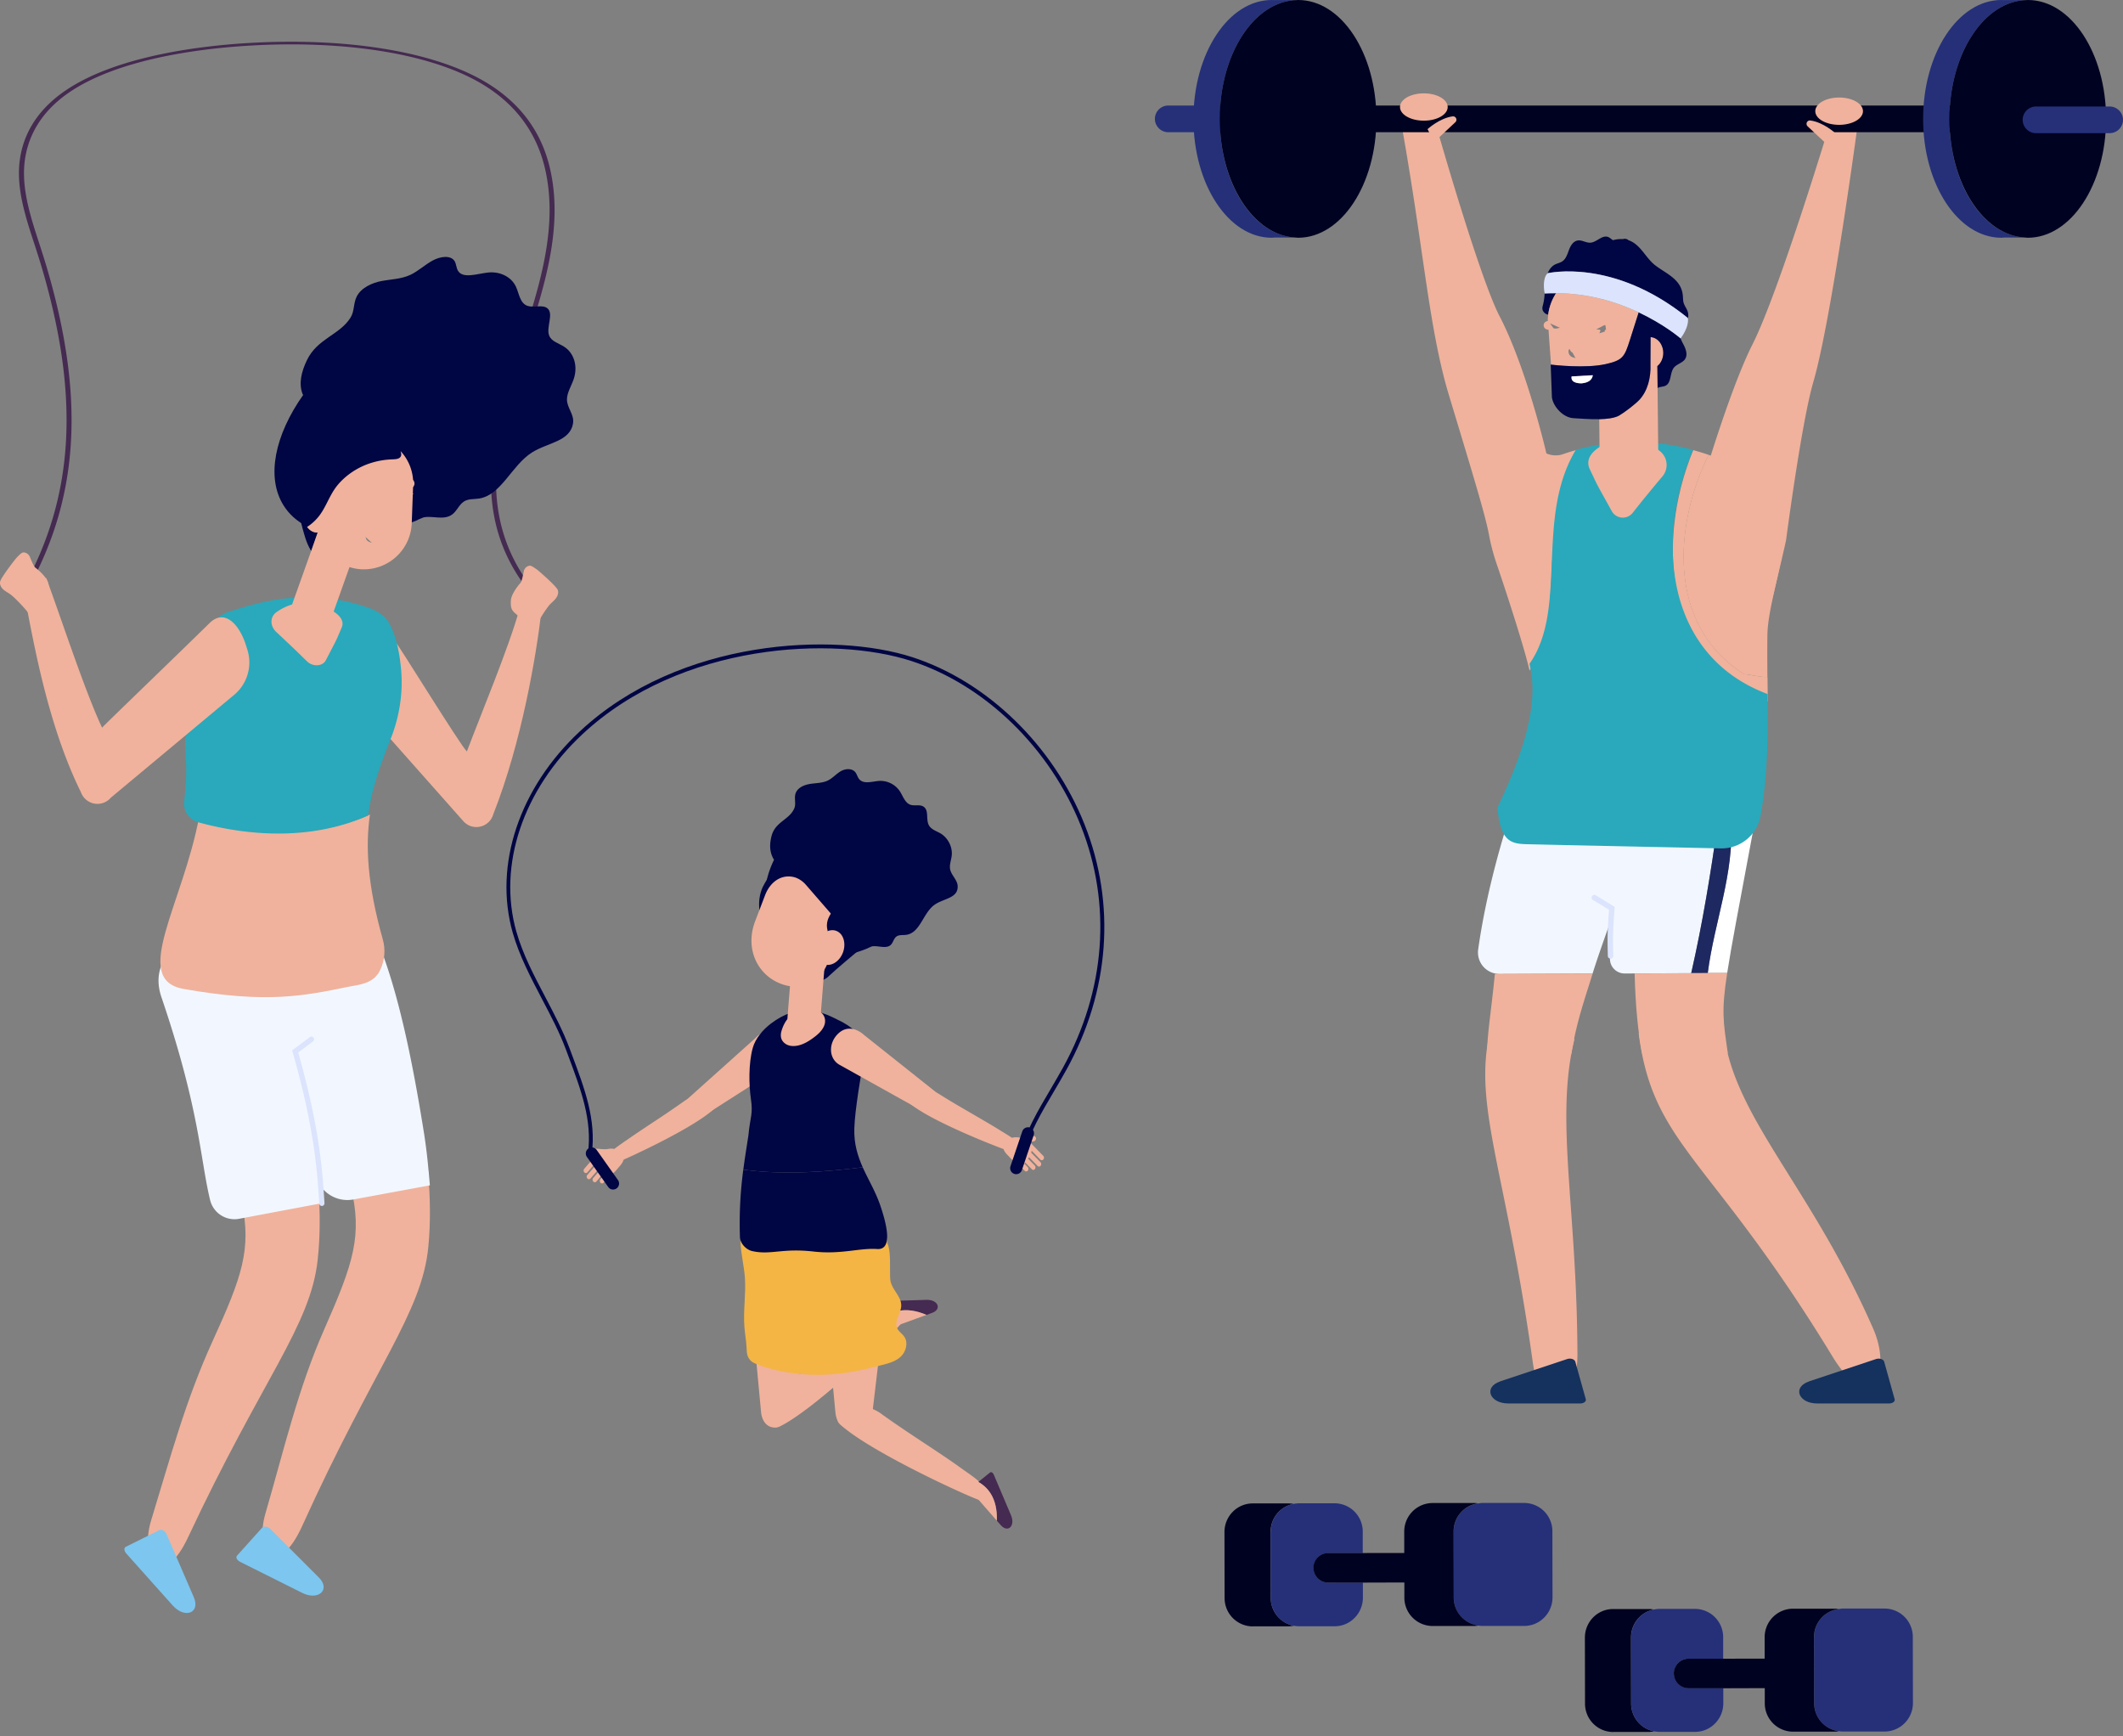 <svg width="170" height="139" fill="none" xmlns="http://www.w3.org/2000/svg"><rect width="100%" height="100%" fill="#808080" stroke="none"/><path d="M116.403 122.624l.01 5.282c0 1.165.867 2.11 1.981 2.249.093.01.18.025.272.025h3.404c1.242-.01 2.248-1.032 2.248-2.289l-.01-5.283a2.264 2.264 0 00-2.253-2.274h-3.404c-.092.005-.185.026-.272.036a2.253 2.253 0 00-1.971 2.254h-.005z" fill="#253079"/><path d="M100.325 130.212h2.869c.139-.006.277-.021.406-.047a2.272 2.272 0 01-1.848-2.233l-.011-5.282c0-1.114.791-2.043 1.838-2.238a2.114 2.114 0 00-.411-.041h-2.869c-1.242.005-2.249 1.032-2.249 2.289l.01 5.283a2.265 2.265 0 002.254 2.274l.011-.005z" fill="#000221"/><path d="M101.747 122.65l.01 5.282a2.272 2.272 0 002.259 2.274h2.869c1.242-.005 2.249-1.032 2.249-2.29v-1.211l-2.783.005c-.641 0-1.17-.529-1.17-1.181s.523-1.18 1.165-1.18h2.777v-1.715a2.264 2.264 0 00-2.253-2.274H104a2.64 2.64 0 00-.405.046 2.263 2.263 0 00-1.838 2.238l-.01.006z" fill="#253079"/><path d="M105.176 125.529c0 .652.529 1.181 1.17 1.181h2.777l3.332-.01v1.211a2.268 2.268 0 002.259 2.274h3.403c.093-.005.185-.025.272-.036a2.264 2.264 0 01-1.981-2.248l-.01-5.282c0-1.166.862-2.115 1.971-2.254-.093-.01-.18-.026-.272-.026h-3.404a2.28 2.28 0 00-2.248 2.29v1.709l-3.332.005h-2.777a1.187 1.187 0 00-1.165 1.191l.005-.005z" fill="#000221"/><path d="M145.263 131.079l.01 5.282a2.26 2.26 0 001.982 2.248c.092.011.18.026.272.026h3.403a2.28 2.28 0 002.249-2.289l-.01-5.283a2.265 2.265 0 00-2.254-2.274h-3.403c-.093.005-.185.026-.273.036a2.253 2.253 0 00-1.971 2.254h-.005z" fill="#253079"/><path d="M129.185 138.666h2.87c.138-.005.277-.02.405-.046a2.273 2.273 0 01-1.848-2.233l-.01-5.282c0-1.114.79-2.043 1.838-2.238a2.122 2.122 0 00-.411-.041h-2.87c-1.242.005-2.248 1.031-2.248 2.289l.01 5.282a2.265 2.265 0 002.254 2.275l.01-.006z" fill="#000221"/><path d="M130.607 131.104l.01 5.283a2.272 2.272 0 002.259 2.274h2.87c1.242-.005 2.248-1.032 2.248-2.29v-1.211l-2.782.005a1.182 1.182 0 01-1.171-1.181 1.172 1.172 0 011.166-1.181h2.777v-1.714a2.265 2.265 0 00-2.254-2.274h-2.869c-.139.005-.278.02-.406.046a2.264 2.264 0 00-1.838 2.238l-.01.005z" fill="#253079"/><path d="M134.036 133.989a1.18 1.18 0 001.171 1.181h2.777l3.331-.01v1.211a2.269 2.269 0 002.259 2.274h3.404c.092-.005.184-.025.272-.036a2.265 2.265 0 01-1.982-2.248l-.01-5.283a2.26 2.26 0 011.971-2.253c-.092-.01-.18-.026-.272-.026h-3.403a2.28 2.28 0 00-2.249 2.29v1.709l-3.331.005h-2.778a1.187 1.187 0 00-1.165 1.191l.005-.005z" fill="#000221"/><path d="M60.56 83.052l-5.61 5.025c-.329.272 0 .298.22.662l.14.231a.848.848 0 001.195.273l7.208-4.615c.852-.545-.262-1.094-1.145-1.818-.688-.564-1.448-.313-2.007.231v.01z" fill="#F0B29C"/><path d="M50.114 91.332c.54-.385 1.273-.873 2.053-1.391a85.033 85.033 0 002.578-1.75c.43-.309.96-.453 1.488-.396.185.02.38.041.57.067a.563.563 0 01.313.975c-1.632 1.484-6.663 3.824-7.931 4.333l-.056.015-.35-.785c.237-.34.827-.709 1.325-1.068h.01zm-2.839.811c0 .118.088.216.196.226l.975.072c.108.01.195-.082.195-.195a.224.224 0 00-.195-.226l-.975-.072c-.108-.01-.196.082-.196.195z" fill="#F0B29C"/><path d="M48.862 94.073c-.15.062-.303.103-.432.067a.507.507 0 01-.24-.175 2.696 2.696 0 01-.432-.657c-.108-.226-.18-.518-.02-.796.159-.266.425-.42.682-.472.493-.097.673-.123 1.063.067.487.241.662.672.17 1.227-.258.287-.468.61-.791.74z" fill="#F0B29C"/><path d="M47.984 92.77l-.95 1.098c-.067.077-.174.072-.246-.005a.217.217 0 01-.01-.278l.95-1.098c.066-.077.174-.072.245.005a.217.217 0 01.01.277zm.246.492l-.95 1.099c-.066.076-.174.071-.246-.006a.217.217 0 01-.01-.277l.95-1.098c.066-.077.174-.072.246.005a.218.218 0 01.01.277zm.472.241l-.95 1.099c-.066.077-.174.072-.246-.005a.217.217 0 01-.01-.277l.95-1.099c.067-.077.174-.072.246.005a.217.217 0 01.01.277zm.575.093l-.95 1.098c-.066.077-.174.072-.246-.005a.217.217 0 01-.01-.277l.95-1.099c.066-.077.174-.072.246.005a.218.218 0 01.01.278zm14.79 18.475l-.041-3.332-3.465.262.38 4.05c.077.796.554 1.356 1.293 1.217l.621-.734c.652-.123 1.207-.76 1.212-1.468v.005z" fill="#F0B29C"/><path d="M71.742 105.654c-.026-.046-.113-.41-.514-.339-.554.093-1.36.704-2.1 1.181-.76.493-1.75 1.191-2.797 1.93-1.201.847-2.433 1.72-3.512 2.423a2.972 2.972 0 00-1.247 1.705c-.067.246-.139.508-.2.759-.164.637.498 1.181 1.088.888 2.705-1.345 8.193-6.606 9.466-7.967.858-.913-.138-.487-.19-.575l.005-.005z" fill="#F0B29C"/><path d="M74.621 105.12l-.436.16c-1.75-.75-2.854-.231-3.434.266l-.365-1.155c-.036-.102.093-.205.262-.21l3.537-.108c.93-.031 1.258.755.442 1.047h-.006z" fill="#452A51"/><path d="M74.185 105.279l-2.829 1.027c-.159.057-.359 0-.395-.113l-.205-.652c.58-.493 1.684-1.016 3.434-.267l-.005.005z" fill="#F0B29C"/><path d="M61.12 70.926c-.965 1.966.242 4.667 2.48 5.324 2.233.662 4.553-.509 5.174-2.608.621-2.1 1.761-2.726-.092-4.138-3.224-2.454-6.479-.77-7.556 1.422h-.006z" fill="#000544"/><path d="M64.832 62.77c.493-.083 1.011-.063 1.458-.278.38-.185.662-.524 1.026-.74.365-.215.904-.261 1.176.078.128.159.17.38.298.539.36.452 1.057.19 1.622.154a1.874 1.874 0 011.648.836c.251.39.405.92.842 1.073.344.118.76-.051 1.062.16.442.308.154 1.031.426 1.499.19.328.596.446.924.636.606.364.976 1.099.894 1.786-.041.37-.2.735-.124 1.099.103.472.575.837.601 1.32.051 1-1.13.99-1.858 1.514-.924.657-1.135 2.253-2.27 2.402-.266.036-.564-.02-.78.139-.215.159-.256.482-.451.667-.37.344-1.027.03-1.51.118-.04.02-.292.118-.318.144-2.767 1.17-5.724.832-7.269-1.083-1.278-1.587-1.283-3.876-.246-6.001-.016-.026-.031-.041-.046-.062-.329-.58-.319-1.211-.154-1.838.297-1.15 1.432-1.293 1.822-2.217.149-.355-.015-.775.087-1.145.134-.477.657-.719 1.15-.8h-.01z" fill="#000544"/><path d="M69.868 113.031l.534-4.512-3.886.518.38 4.051c.076.795.554 1.355 1.293 1.216l.621-.734c.652-.123 1.053.164 1.058-.544v.005z" fill="#F0B29C"/><path d="M78.595 119.612c.03-.036.338-.257.133-.601-.287-.482-1.145-1.011-1.858-1.529-.734-.534-1.746-1.202-2.813-1.91-1.227-.811-2.48-1.643-3.527-2.403a2.947 2.947 0 00-2.038-.544c-.252.026-.524.057-.785.088-.652.077-.92.888-.432 1.334 2.233 2.038 9.123 5.252 10.853 5.945 1.16.467.4-.303.472-.385l-.005.005z" fill="#F0B29C"/><path d="M70.602 97.626c.02.195.046.385.077.528.144.657.318.534.349 1.207.036.867-.164 2.5-.149 3.367.015.832.21 1.653.318 2.48.17 1.304.134 2.048.108 2.854-.01.416-.21.98-.58 1.114-4.774 1.679-8.901.621-10.339-.046-.339-.154-.56-.503-.585-.899l-.026-.426c-.03-.513-.123-1.016-.164-1.524-.113-1.33.134-2.665.036-3.999-.072-.955-.318-1.89-.349-2.85-.026-.79.092-1.565.216-2.335l11.098.529h-.01z" fill="#F4B545"/><path d="M80.135 122.107l-.308-.349c.067-1.905-.817-2.741-1.489-3.106l.945-.76c.087-.066.225.011.292.17l1.381 3.255c.365.857-.246 1.442-.821.79z" fill="#452A51"/><path d="M79.827 121.758l-1.982-2.269c-.113-.128-.133-.334-.04-.411l.528-.426c.672.359 1.555 1.201 1.489 3.106h.005z" fill="#F0B29C"/><path d="M59.519 93.652c.144-1.119.308-2.033.41-2.746.15-1.56.38-1.669.2-2.921-.164-1.14-.194-2.84.144-4.071.21-.765.811-1.473 1.458-1.961 2.151-1.627 3.84-1.094 5.35-.303 2.576 1.176 2.125 2.85 2.125 2.85-.252 1.524-.75 4.311-.796 5.856-.036 1.222.267 2.187.672 3.101-3.244.41-6.468.61-9.558.19l-.005.005z" fill="#000543"/><path d="M65.997 82.122c-.17.406-.508.709-.862.965-.365.272-.765.514-1.207.616-.272.062-.564.072-.826-.025-.262-.098-.488-.313-.554-.586a1.043 1.043 0 01.015-.487c.108-.421.364-.96.708-1.227.344-.267.611-.313 1.027-.431.35-.103 1.114-.113 1.438.118.343.246.405.703.261 1.052v.005zm.729-8.757c.493 1.042 1.53.01 1.047 1.278l-.667 1.755c-.837 2.203-2.808 3.076-4.63 2.347-1.828-.724-2.84-2.788-2.008-4.985l.791-2.074c.4-1.047 1.227-1.633 2.156-1.494.442.067.827.318 1.12.652l2.186 2.52h.005z" fill="#F0B29C"/><path d="M69.334 70.074s.806.95.893 2.341c.087 1.36-.503 2.726-1.473 3.68 0 0-1.75 1.448-2.52 2.177-.108.103-1.002.524-.91.406 2.85-3.737-.451-3.799 1.623-6.052l2.387-2.547v-.005z" fill="#000544"/><path d="M66.978 74.535c-.565-.226-1.248.19-1.53.924-.277.734-.046 1.514.518 1.735.565.226 1.248-.19 1.53-.924.277-.734.046-1.514-.518-1.735z" fill="#F0B29C"/><path d="M63.96 75.634l1.75.164c.241.02.41.349.385.719l-.4 5.04c-.083 1.043-.714 1.53-1.443 1.474-.724-.056-1.268-.626-1.186-1.658l.405-5.103c.031-.374.252-.662.493-.636h-.005zm5.2 7.207l5.893 4.687c.344.257.015.298-.18.677l-.123.242a.847.847 0 01-1.176.344l-6.34-3.532c-.883-.493-.929-1.756-.087-2.53.652-.602 1.427-.396 2.018.112h-.006z" fill="#F0B29C"/><path d="M80.073 90.495c-.56-.354-1.324-.796-2.135-1.268-.93-.539-1.88-1.088-2.675-1.596a2.165 2.165 0 00-1.51-.308c-.184.03-.379.061-.564.097a.563.563 0 00-.256.99c1.72 1.387 6.878 3.43 8.172 3.856l.056.015.303-.8c-.256-.324-.867-.657-1.386-.986h-.005zm2.885.647c.005.118-.077.22-.18.236l-.97.128c-.107.016-.2-.066-.21-.184-.005-.118.077-.221.18-.237l.97-.128c.108-.015.2.067.21.185z" fill="#F0B29C"/><path d="M81.49 93.16c.149.05.308.081.437.04a.55.55 0 00.23-.19c.16-.205.293-.43.396-.682.092-.231.149-.53-.026-.796a1.022 1.022 0 00-.708-.431c-.498-.067-.678-.088-1.058.128-.472.267-.621.708-.092 1.237.272.272.503.585.831.693h-.01z" fill="#F0B29C"/><path d="M82.291 91.804l1.016 1.042c.067.072.18.062.242-.02a.217.217 0 00-.006-.278l-1.016-1.042c-.067-.072-.18-.061-.241.02a.217.217 0 00.005.278zm-.221.508l1.017 1.042c.066.072.18.062.241-.02a.217.217 0 00-.005-.277l-1.017-1.043c-.066-.071-.18-.061-.24.021a.217.217 0 00.004.277zm-.457.268l1.017 1.041c.066.072.18.062.24-.02.063-.082.063-.206-.004-.277l-1.017-1.043c-.066-.071-.18-.061-.24.021a.217.217 0 00.004.277zm-.57.122l1.017 1.043c.067.071.18.061.241-.021a.217.217 0 00-.005-.277l-1.016-1.042c-.067-.072-.18-.062-.242.02a.217.217 0 00.005.277z" fill="#F0B29C"/><path d="M71.31 102.584c.15.714.873 1.222.858 1.956-.016.611-.56 1.191-.344 1.761.118.313.441.482.616.765.297.477.092 1.17-.308 1.55-.4.38-.94.529-1.458.662-1.977.514-4.143 1.012-5.97.052-.278-.149-.565-.355-.652-.678-.083-.308.04-.631.184-.914.545-1.062 1.417-1.925 2.439-2.412.965-.462 2.176-.714 2.623-1.746.467-1.083-.323-3.419.8-4.153 1.587-1.042 1.038 2.326 1.212 3.157z" fill="#F4B545"/><path d="M69.082 93.457c.457 1.022 1.048 1.971 1.433 3.131.328.991 1.124 3.512-.278 3.414-1.427-.097-2.884.452-5.107.2-2.5-.282-3.399.293-4.882-.031-.519-.112-.976-.63-.996-1.108a32.417 32.417 0 01.267-5.416c3.09.416 6.314.22 9.558-.19h.005z" fill="#000543"/><path d="M81.921 92.6c.462-1.812 1.489-3.553 2.485-5.236.333-.565.677-1.15.996-1.73 3.46-6.279 3.973-13.25 1.447-19.62-2.505-6.32-7.792-11.453-13.799-13.399-6.237-2.017-18.619-1.514-26.611 5.934-4.857 4.528-6.92 10.704-5.385 16.12.523 1.842 1.447 3.598 2.335 5.297.698 1.325 1.417 2.69 1.936 4.087l.164.44c1.042 2.783 1.946 5.186 1.591 7.86l.308.041c.36-2.756-.554-5.19-1.612-8.008l-.164-.441c-.529-1.417-1.253-2.793-1.95-4.122-.884-1.684-1.803-3.424-2.316-5.237-1.504-5.302.529-11.36 5.298-15.806 7.9-7.361 20.133-7.864 26.304-5.867 5.919 1.915 11.134 6.976 13.604 13.213 2.49 6.284 1.981 13.157-1.433 19.354-.318.575-.662 1.155-.99 1.72-1.007 1.704-2.044 3.46-2.516 5.318l.303.077.005.005z" fill="#000544"/><path d="M49.37 95.151a.484.484 0 00.113-.672l-1.704-2.408a.478.478 0 00-.668-.113.483.483 0 00-.113.672l1.705 2.408a.478.478 0 00.667.113zm31.848-1.165a.484.484 0 01-.303-.611l.945-2.793a.484.484 0 01.61-.303c.252.083.386.36.303.611l-.944 2.793a.484.484 0 01-.611.303z" fill="#000544"/><path d="M41.595 48.78c-.888 3.167-3.085 8.398-4.21 11.386-.56-.545-5.4-8.44-5.954-9.133l-.853 7.356 6.582 7.423c.764.76 2.063.406 2.346-.636 2.284-5.786 3.444-12.777 3.84-16.18l-1.746-.217h-.005zM28.089 94.991c.934 3.922.246 6.068-2.115 11.417-2.13 4.825-3.24 9.702-4.713 14.743-.934 3.193 1.006 5.288 2.936 1.027 5.822-12.859 9.59-17.038 10.103-22.361.19-1.961.154-3.963-.025-5.966l-6.181 1.14h-.005z" fill="#F0B29C"/><path d="M34.316 93.733a44.08 44.08 0 00-.37-3.049c-.58-3.604-1.591-9.497-3.178-13.958-1.293-3.64-4.512-2.392-6.925-1.53-2.29.822-4.132 3.157-3.25 5.652 2.983 8.404 3.877 10.36 4.708 13.317a2.609 2.609 0 002.978 1.873l6.144-1.134-.102-1.17h-.005z" fill="#F2F7FF"/><path d="M19.367 96.29c.77 3.727.03 5.893-2.33 11.057-2.193 4.8-3.394 9.359-4.934 14.379-.975 3.183.97 5.606 2.952 1.366 5.985-12.788 9.805-16.91 10.385-22.233.205-1.884.2-3.804.061-5.73l-6.14 1.16h.006z" fill="#F0B29C"/><path d="M22.247 79.873c-2.454-7.197-11.078-5.2-9.318-.03 3.075 9.04 3.09 12.905 3.892 16.22a2.008 2.008 0 002.32 1.52l6.596-1.242c-.169-2.371-.313-7.135-3.49-16.468z" fill="#F2F7FF"/><path d="M25.773 96.552a.21.21 0 01-.21-.2l-.03-.468c-.14-2.094-.37-5.6-2.1-11.642l-.041-.144 1.416-1.063a.21.21 0 01.298.046.215.215 0 01-.046.303l-1.18.883c1.704 5.996 1.934 9.492 2.073 11.592l.03.467a.217.217 0 01-.2.23h-.015l.005-.004z" fill="#DBE4FC"/><path d="M15.958 65.35c-1.334 7.13-5.503 13.08-1.252 13.83 6.689 1.18 9.625.554 13.198-.175.862-.174 2.012-.225 2.541-1.34.38-.8.426-1.668.21-2.443-1.247-4.415-1.396-7.49-1.031-10.005-4.451 1.997-9.518 1.51-13.66.133h-.006z" fill="#F0B29C"/><path d="M31.318 59.067c.682-1.755.97-3.645.795-5.518-.133-1.422-.451-2.993-1.165-3.969-.272-.37-.955-.739-1.232-.841-5.113-1.874-9.312-.4-11.381.236a2.52 2.52 0 00-1.581 1.442l-.272.652a21.685 21.685 0 00-1.602 9.682c.072 1.109.01 2.243-.133 3.383a1.562 1.562 0 001.13 1.704c4.265 1.166 9.214 1.407 13.598-.544.323-2.34 1.067-4.24 1.837-6.222l.006-.005z" fill="#29A9BB"/><path d="M8.176 58.261C6.81 55.386 4.849 49.35 3.699 46.274l-1.796 1.11c.672 3.356 1.796 10.425 4.579 16.047a1.405 1.405 0 002.392.436l9.877-8.234a3.377 3.377 0 001.052-3.63l-.118-.374c-.518-1.623-1.689-2.932-2.905-1.74-2.993 2.936-8.368 8.095-8.6 8.367l-.004.005z" fill="#F0B29C"/><path d="M2.15 47.311c4.23-7.515 4.691-15.61 1.493-26.242a92.457 92.457 0 00-.498-1.57c-.58-1.782-1.186-3.625-1.222-5.458-.04-1.873.555-4.553 3.625-6.648 4.09-2.787 10.929-3.547 14.645-3.752 7.341-.406 13.86.61 17.885 2.787 2.967 1.602 4.836 3.974 5.56 7.054 1.104 4.728-.467 9.543-1.992 14.204-.272.837-.55 1.674-.806 2.51-1.71 5.54-2.751 11.397 1.196 16.715l.375-.082c-3.912-5.267-2.875-11.089-1.175-16.597.256-.837.528-1.668.805-2.505 1.525-4.677 3.106-9.507 1.992-14.266-.729-3.131-2.638-5.544-5.672-7.182-4.112-2.217-10.755-3.26-18.214-2.849-3.778.206-10.74.98-14.918 3.83-3.147 2.146-3.752 4.872-3.711 6.781.04 1.848.647 3.701 1.232 5.488.17.524.339 1.047.498 1.566 3.188 10.595 2.73 18.66-1.479 26.145l.385.061-.005.01z" fill="#452A51"/><path d="M1.82 44.236c.242-.035.478.124.57.35.18.436.329.764.426.852.365.272.935.806 1.043 1.247.056.241.113.493.04.729-.087.282-.343.472-.477.74-.113.215-.133.477-.267.682-.133.205.847 2.1.709 1.894l-1.33-1.283c-.23-.426-1.345-1.627-1.75-1.894-.185-.124-.385-.226-.545-.38-.159-.154-.272-.38-.23-.596.066-.349 1.221-1.812 1.273-1.868.036-.047.4-.447.539-.468v-.005zm42.84 2.994c-.134-.33-1.546-1.541-1.607-1.587-.047-.036-.478-.36-.616-.354a.554.554 0 00-.493.451c-.093.468-.175.817-.257.92-.303.338-.76.97-.78 1.426-.01.247-.016.509.097.724.139.257.427.4.606.632.149.195.22.441.395.616.02.02.031.066.031.133l.693.354c.154-.472 1.011-1.863 1.36-2.207.16-.154.334-.298.458-.483.128-.184.195-.426.112-.631v.005z" fill="#F0B29C"/><path d="M15.517 127.876l-2.182-5.046c-.108-.247-.39-.416-.56-.329l-2.705 1.345c-.16.077-.139.334.041.534l3.717 4.158c.975 1.094 2.238.601 1.689-.662zm10.01-1.581l-3.886-3.886c-.19-.19-.513-.241-.642-.103l-2.022 2.249c-.118.128-.005.359.23.482l4.99 2.495c1.31.657 2.3-.267 1.33-1.237z" fill="#7DC6EF"/><path d="M30.553 22.501c.77-.149 1.555-.149 2.3-.492.636-.298 1.17-.812 1.791-1.15.621-.34 1.453-.442 1.756.046.143.23.133.55.277.78.4.652 1.54.226 2.413.134.975-.098 1.868.359 2.227 1.14.257.564.319 1.334.935 1.534.482.16 1.17-.118 1.56.175.57.43-.097 1.52.16 2.192.18.477.76.62 1.19.893.806.503 1.125 1.566.78 2.592-.184.55-.543 1.094-.543 1.633 0 .693.6 1.2.487 1.914-.241 1.474-2.028 1.53-3.306 2.346-1.612 1.027-2.443 3.399-4.214 3.676-.416.067-.852 0-1.227.246-.38.252-.54.724-.899 1.007-.672.528-1.565.102-2.32.256-.072.031-.482.19-.534.236-4.569 1.884-8.942 1.561-10.672-1.18-1.432-2.27-.698-5.657 1.56-8.855-.015-.036-.036-.057-.051-.093-.313-.837-.092-1.771.36-2.705.826-1.715 2.592-1.997 3.475-3.378.338-.529.226-1.145.503-1.7.354-.713 1.232-1.103 2.002-1.252l-.01.005z" fill="#000543"/><path d="M25.44 42.63s-.047.005-.067.005c-.313-.01-.585-.185-.775-.452a3.811 3.811 0 001.006-.94c.493-.667.76-1.473 1.237-2.15.575-.822 2.084-2.233 4.584-2.32.242-.01.611-.01.698-.298.026-.088 0-.216-.04-.36-.083-.277-.247-.6-.303-.765a.384.384 0 00-.098-.18c-.046-.04-.108-.056-.164-.071-.514-.128-1.027-.252-1.54-.38-.709-.175-1.417-.35-2.141-.41-.6-.052-1.247-.011-1.75.333-.812.554-.976 1.679-1.433 2.556-.107.2-.23.39-.364.575l-.313-.303a5.21 5.21 0 00-.175.91c-.22.25-.452.497-.667.754l.883 2.305c.107.492.241 1.021.42 1.591.129.416.293.78.488 1.093l.53-1.478v-.01l-.016-.005z" fill="#000543"/><path d="M32.97 41.89l.113-3.074a3.752 3.752 0 00-1.006-2.696c.041.144.067.273.041.36-.087.287-.452.287-.698.298-2.505.087-4.01 1.498-4.584 2.32-.477.678-.744 1.483-1.237 2.15a3.89 3.89 0 01-1.006.94c.19.267.462.442.775.452.025 0 .046 0 .067-.005 0 .01-.524 1.494-.524 1.494l-1.52 4.266a4.31 4.31 0 00-1.252.616c-.534.38-.534 1.108 0 1.606.826.765 1.643 1.546 2.443 2.331.467.457 1.253.41 1.51-.087 1.016-1.966.739-1.376 1.273-2.629.21-.492-.123-.929-.647-1.268l1.268-3.562c.323.102.667.17 1.026.18a3.842 3.842 0 003.959-3.686v-.005zm-3.696-2.14a.64.64 0 01.031.2c-.01.236-.139.426-.293.421-.154 0-.271-.2-.261-.436.01-.236.138-.426.292-.421l.473.015-.236.226-.006-.005zm.206-.888l-.93-.026a.244.244 0 01-.236-.257c0-.138.119-.246.257-.24l.93.025c.133 0 .24.118.235.257a.245.245 0 01-.256.24zm.395 4.61c-.565-.093-.585-.355-.61-.616l1.483.164c.072.621-.873.457-.873.457v-.005zm1.355-1.407l-.42.123c-.242.072-.458-.18-.396-.462l.01-.046c.072.128.2.205.344.164l.421-.123c.17-.051.288-.215.313-.405l.026.082c.092.282-.046.595-.298.667zm1.407-2.023c-.005.237-.139.426-.293.421-.154 0-.272-.2-.262-.436.005-.236.139-.426.293-.42l-.063-.053.3.293a.63.63 0 01.03.2l-.005-.005zm.236-1.083l-.719-.02c-.108 0-.19-.118-.185-.252 0-.138.093-.246.2-.241l.72.02c.107 0 .19.119.184.252 0 .139-.092.246-.2.241z" fill="#F0B29C"/><path d="M29.792 38.627h0v-.002a.306.306 0 00-.29-.312h0l-.93-.026h0a.31.31 0 00-.313.295h0v.002c0 .166.124.306.29.313h0l.93.025h0a.31.31 0 00.313-.294zm2.384-.232h0-.001a.237.237 0 00-.18.09.34.34 0 00-.076.205h0v.002c0 .08.022.154.062.21a.219.219 0 00.178.097l.718.021h.001a.237.237 0 00.18-.09.34.34 0 00.076-.205h0v-.002a.362.362 0 00-.062-.21.219.219 0 00-.178-.097l-.718-.02zm-.62 2.909l-.109.008c-.028.175-.13.317-.274.36l-.42.124c-.112.032-.217-.025-.28-.138l-.071-.128-.032.143-.01.046h0a.476.476 0 00.096.412.348.348 0 00.37.116s0 0 0 0l.42-.123c.288-.083.435-.439.335-.738l-.025-.082zm-2.546-.877h.002c.101 0 .187-.06.247-.146a.628.628 0 00.102-.329h0v-.002a.7.7 0 00-.024-.184l.212-.202.096-.091-.133-.005-.472-.015h0-.002c-.1 0-.186.06-.246.146a.628.628 0 00-.102.328l-.001.025.006.006c.001.117.03.226.08.31.052.089.133.155.236.159zm3.22-.881l.036.034a.356.356 0 00-.137.121.628.628 0 00-.102.329h0a.637.637 0 00.079.335c.053.09.134.156.236.16h.002c.101 0 .187-.061.246-.147a.628.628 0 00.102-.328h0v-.003a.7.7 0 00-.023-.183l.212-.202.096-.092-.133-.004-.472-.016-.141-.004zm-3.022 3.314h0l.667.617-.01.055h.004l.008.002a1.535 1.535 0 00.14.014c.09.006.21.007.33-.012a.638.638 0 00.332-.142c.093-.085.144-.21.124-.38l-.005-.045-.044-.005-1.484-.164-.062-.007v.068z" fill="#F0B29C" stroke="#F0B29C" stroke-width=".111"/><path d="M137.736 46.386c-2.084-.74-2.906-3.1-2.166-5.185 0 0 2.638-9.425 4.764-13.634 2.156-4.266 6.309-18.045 6.309-18.045.323-.929 2.269-.58 2.12.39 0 0-2.095 15.647-3.563 20.683-.95 3.25-2.177 12.634-2.177 12.634-.035.236-1.093 4.738-1.18 4.97-.739 2.083-2.033-1.074-4.117-1.818l.01.005zM112.115 9.39c-.113-.74 2.644.04 2.911.743 0 0 3.418 12.033 5.056 15.19 2.182 4.194 3.747 10.98 3.747 10.98.416.18.889.211 1.335.057.349-.123.688-.225 1.032-.323-.57.965-.95 1.987-1.222 3.039.529.55 1.473 1.427 1.504 1.632a4.004 4.004 0 01-2.192 4.184c-.138 3.275-.19 6.432-1.807 8.799-.405-1.802-1.853-6.258-2.633-8.537a16.698 16.698 0 01-.616-2.34c-.303-1.613-1.227-4.621-3.219-11.218-1.637-5.436-2.017-11.95-3.891-22.202l-.005-.005z" fill="#F0B29C"/><path d="M93.547 10.585h4.379a1.07 1.07 0 001.068-1.068c0-.585-.483-1.067-1.068-1.067h-4.379a1.07 1.07 0 00-1.068 1.067c0 .586.483 1.068 1.068 1.068z" fill="#253079"/><path d="M101.833 0c.025 0 .051.005.082.005h1.95c-3.424.067-6.19 4.297-6.19 9.512 0 5.216 2.694 9.333 6.062 9.502h-1.694c-.072 0-.139.016-.21.016-3.466 0-6.268-4.261-6.268-9.518 0-5.256 2.808-9.517 6.268-9.517z" fill="#253079"/><path d="M97.674 9.517c0-5.215 2.767-9.445 6.191-9.512.026 0 .052-.005.083-.005 3.465 0 6.268 4.26 6.268 9.517s-2.808 9.518-6.268 9.518c-.072 0-.139-.01-.211-.016-3.367-.169-6.063-4.353-6.063-9.502z" fill="#000221"/><path d="M131.211 82.72l6.823-.04.041.287c.534 3.691 2.597 6.992 5.205 11.17 2.115 3.389 4.513 7.223 6.715 12.239.847 1.925.749 3.901-.211 4.404a1.008 1.008 0 01-.482.118c-.575 0-1.443-.441-2.567-2.294-3.948-6.484-7.105-10.55-9.41-13.517-3.439-4.425-5.333-6.863-6.057-11.992l-.051-.374h-.006zm-5.138.483l-.072.313c-.878 3.845-.585 7.947-.216 13.147.242 3.383.514 7.213.529 11.792.01 2.074-.755 3.752-1.74 3.824a.917.917 0 01-.298-.03c-.518-.139-1.206-.801-1.54-3.199-.821-5.867-1.715-10.23-2.428-13.732-1.093-5.349-1.751-8.578-1.145-11.997.087-.492.195-.985.308-1.483l.077-.334 6.53 1.694-.005.005z" fill="#F0B29C"/><path d="M138.609 65.662h1.93l-.293 1.571c-1.016 5.457-1.622 8.588-1.94 10.667h-1.556c.524-4.096 2.146-7.977 1.859-12.238z" fill="#fff"/><path d="M129.707 66.797l.165-1.135h7.72c-.616 4.302-1.242 8.193-2.166 12.254l-5.329.026c-.652 0-1.18-.519-1.18-1.17 0-2.634.195-5.879.79-9.97v-.005z" fill="#F2F7FF"/><path d="M138.609 65.662c.287 4.261-1.34 8.142-1.859 12.244h-1.324c.924-4.056 1.55-7.942 2.166-12.244h1.017z" fill="#1E2962"/><path d="M138.306 77.9c-.472 3.07-.323 3.85.051 6.433l-6.853.051c-.323-1.673-.539-3.66-.611-6.442l7.413-.041z" fill="#F0B29C"/><path d="M120.498 66.607l.282-.945h11.078l-.631 1.771c-1.925 5.411-3.055 8.455-3.701 10.514l-7.449.03a1.72 1.72 0 01-1.71-1.966c.36-2.546 1.001-5.646 2.126-9.404h.005z" fill="#F2F7FF"/><path d="M127.531 77.947c-.899 2.854-1.279 3.952-1.72 6.463l-6.72.05c-.056-1.375.319-3.464.611-6.472l7.834-.041h-.005zm8.049-41.91c.436.118.852.246 1.242.38-2.726 5.487-3.439 13.63 2.865 17.572.462 0 1.155.236 1.848.215.005.668.015 1.325.02 1.977-8.193-3.163-9.024-12.665-5.97-20.144h-.005z" fill="#F0B29C"/><path d="M122.474 53.147c3.116-4.42.416-11.7 3.717-17.13 3.604-.986 6.858-.673 9.384 0-3.049 7.263-2.218 16.483 5.97 19.553.031 3.367.005 6.607-.575 9.774a3.165 3.165 0 01-3.203 2.582c-5.041-.113-10.637-.22-15.447-.334-1.293-.03-2.171-.159-2.412-2.926 2.874-6.037 3.116-9.163 2.566-11.52z" fill="#29A9BB"/><path d="M141.53 54.204c-.688.02-1.386-.215-1.848-.215-6.304-3.938-5.591-12.08-2.865-17.572.211.072.411.149.606.22a2.566 2.566 0 002.171-.153l3.075 8.095c-.431 2.27-1.124 4.6-1.144 6.283-.016 1.13-.006 2.239 0 3.342h.005zm-10.786-13.152c.775-.985 1.571-1.956 2.377-2.91a1.415 1.415 0 00-.221-2.038c-.888-.678-1.93-1.114-3.013-.97-1.201.158-3.214 1.108-2.587 2.428.759 1.596.374.846 1.76 3.357a1.009 1.009 0 001.679.138l.005-.005z" fill="#F0B29C"/><path d="M105.826 10.585h53.142a1.07 1.07 0 001.068-1.068c0-.585-.483-1.067-1.068-1.067h-53.142a1.07 1.07 0 00-1.067 1.067c0 .586.482 1.068 1.067 1.068z" fill="#000221"/><path d="M160.262 0c.025 0 .051.005.082.005h1.951c-3.424.067-6.191 4.297-6.191 9.512 0 5.216 2.695 9.333 6.062 9.502h-1.694c-.072 0-.138.016-.21.016-3.465 0-6.268-4.261-6.268-9.518 0-5.256 2.808-9.517 6.268-9.517z" fill="#253079"/><path d="M156.104 9.517c0-5.215 2.767-9.445 6.191-9.512.025 0 .051-.005.082-.005 3.465 0 6.268 4.26 6.268 9.517s-2.808 9.518-6.268 9.518c-.072 0-.139-.01-.211-.016-3.367-.169-6.062-4.353-6.062-9.502z" fill="#000221"/><path d="M145.359 8.901c0 .606.852 1.094 1.91 1.094 1.057 0 1.91-.488 1.91-1.094 0-.605-.853-1.093-1.91-1.093-1.058 0-1.91.488-1.91 1.093zm-.395.745c1.047.138 2.007 1.021 2.007 1.021l-.529 1.032-1.699-1.586c-.19-.18-.041-.503.216-.467h.005zm-29.04-1.078c0 .606-.852 1.093-1.91 1.093-1.057 0-1.909-.487-1.909-1.093s.852-1.094 1.909-1.094c1.058 0 1.91.488 1.91 1.094zm.395.749c-1.047.139-2.007 1.022-2.007 1.022l.529 1.032 1.699-1.587c.19-.18.041-.503-.221-.467z" fill="#F0B29C"/><path d="M128.963 76.76a.218.218 0 00.221-.225c-.036-1.478-.036-1.781.102-3.794l.011-.133-1.515-.93a.223.223 0 00-.303.073.224.224 0 00.072.302l1.289.786c-.129 1.858-.129 2.192-.093 3.701 0 .118.103.216.221.216l-.005.005z" fill="#DBE4FC"/><path d="M144.851 110.601l5.38-1.792c.267-.087.585.015.642.205l.842 3.014c.051.174-.16.339-.437.339h-5.76c-1.514 0-2.007-1.309-.662-1.761l-.005-.005zm-24.733 0l5.38-1.792c.267-.087.585.015.642.205l.842 3.014c.051.174-.16.339-.437.339h-5.76c-1.514 0-2.007-1.309-.662-1.761l-.005-.005z" fill="#15315E"/><path d="M163.034 10.662h5.898A1.07 1.07 0 00170 9.594c0-.585-.483-1.067-1.068-1.067h-5.898a1.07 1.07 0 00-1.068 1.067c0 .586.483 1.068 1.068 1.068z" fill="#253079"/><path d="M124.605 23.475a4.081 4.081 0 00-.632 1.715.524.524 0 01-.257-.108c-.2-.17-.246-.354-.184-.585a4.24 4.24 0 00.154-1.042c0 .03.01.046.01.046.308-.02.611-.02.914-.02l-.005-.006z" fill="#000543"/><path d="M124.604 26.309l-.616-.026.196 2.71c0 .073.01.134.015.201.241.03 2.757.318 4.369-.041 1.386-.308 1.514-.59 1.94-1.925l.708-2.223c-1.709-.806-3.983-1.53-6.612-1.53a4.094 4.094 0 00-.631 1.715c-.015.128-.031.252-.036.38 0 0 .016.23.036.226l.924.036a.245.245 0 01.236.251.23.23 0 01-.072.16.517.517 0 01.067.292c-.01.236-.144.426-.303.42-.159-.004-.277-.204-.267-.44 0-.078.021-.144.052-.206h-.006zm2.762-.133a.243.243 0 01.257-.231l.924.035a.246.246 0 01.236.252.247.247 0 01-.246.231.597.597 0 01.061.277c-.01.236-.143.426-.303.421-.159-.005-.277-.205-.266-.441 0-.103.035-.195.082-.272l-.503-.02a.246.246 0 01-.237-.252h-.005zm-1.714 1.76l.036-.082c.02.185.138.354.333.416l.478.149a.372.372 0 00.41-.134l.011.047a.382.382 0 01-.498.426l-.478-.15a.484.484 0 01-.297-.672h.005zm5.6 4.092c.693-.73.945-1.828.904-2.829l.01-2.207c.585.03 1.037.616 1.017 1.314-.016.42-.201.785-.473 1.006l.021 1.75.056 5.37h-4.697l-.031-2.87c.627-.015 1.232-.087 1.597-.297.431-.252 1.252-.878 1.596-1.237z" fill="#F0B29C"/><path d="M128.547 25.98a.245.245 0 01.236.252.245.245 0 01-.187.224.454.454 0 01.021.052m-.07-.527l.002-.056a.302.302 0 01.29.31h0a.3.3 0 01-.222.273m-.07-.527l-.918-.036.918.035zm.07.527a.307.307 0 01-.056.01.636.636 0 01.037.222c-.01.236-.143.426-.302.421-.16-.005-.278-.205-.267-.441m.588-.212a.709.709 0 01.037.232v.003h0a.614.614 0 01-.106.33c-.061.087-.15.147-.254.144-.105-.003-.189-.07-.243-.161a.61.61 0 01-.078-.338m0 0v.002h.056m-.056-.002s0 0 0 0l.056.002m-.056-.002c0-.08.02-.153.048-.218m.008.22c0-.08.021-.153.052-.218l-.06-.002m0 0a.505.505 0 01.027-.055l-.44-.018m.413.073l-.415-.017m0 0l.002-.056m-.002.056h-.001l.003-.056m-.002.056a.3.3 0 01-.29-.31.298.298 0 01.314-.284h0l.919.036-.941.502m-3.655-.671l.001-.006.945.031h0v0a.301.301 0 01.29.308v.001l-.056-.002a.23.23 0 01-.072.16l-1.108-.492zm0 0c-.147.01-.286.118-.287.28a.282.282 0 00.085.215.36.36 0 00.241.093l.536.022a.46.46 0 00-.025.152m-.55-.762l.55.762m.681.024a.593.593 0 00-.055-.287l-.543.114a.43.43 0 00-.028.15l-.055-.002v.001m.681.024a.622.622 0 01-.106.331c-.061.086-.15.147-.254.144-.105-.004-.189-.071-.243-.162a.602.602 0 01-.078-.337m.681.024s0 0 0 0l-.056-.002.056.003s0 0 0 0z" fill="#F0B29C" stroke="#F0B29C" stroke-width=".111"/><path d="M125.787 27.748l.011.099a.375.375 0 00.257.322s0 0 0 0l.477.149h0a.263.263 0 00.29-.096l.145-.186.051.23.01.047.001.004h0a.494.494 0 01-.641.552h.001l.033-.106-.034.106-.601-1.121zm0 0h-.177l-.03.067-.035.08.242-.147z" fill="#F0B29C" stroke="#F0B29C" stroke-width=".223"/><path d="M124.173 29.194l.098 2.639c.128.77.924 1.606 1.72 1.648.472.025 1.293.097 2.074.082.626-.016 1.232-.088 1.596-.298.431-.252 1.253-.878 1.597-1.237.693-.73.944-1.828.903-2.829l.01-2.207c.586.03 1.037.616 1.017 1.314-.016.42-.2.785-.473 1.006l.021 1.75c.185-.112.436-.082.631-.18.498-.245.324-1.03.678-1.457.236-.287.683-.364.888-.672.216-.324.082-.76-.097-1.11-.093-.174-.195-.359-.262-.554-.041-.036-1.284-1.108-3.352-2.084l-.709 2.223c-.426 1.335-.559 1.617-1.94 1.925-1.612.36-4.122.072-4.389.041h-.011zm1.669.95l1.699-.098c-.041.262-.211.575-.857.647 0 0-.95.072-.842-.55z" fill="#000543"/><path d="M127.546 30.041c-.041.262-.21.575-.857.647 0 0-.95.072-.842-.55l1.699-.097z" fill="#fff"/><path d="M123.927 21.879c.123-.288.298-.544.575-.693.195-.103.421-.139.6-.262.298-.2.406-.575.534-.914.124-.334.339-.698.698-.755.339-.056.668.196 1.012.175.513-.03.939-.636 1.422-.457.149.057.262.18.395.257a2.43 2.43 0 01.791-.087c.071-.02.148-.031.22-.02a.44.44 0 01.231.112c.965.329 1.35 1.396 2.131 2.002.857.667 2.069 1.094 2.212 2.377.026.21.011.426.067.626.072.247.241.452.323.693.067.195.062.39.026.59 0-.04-.01-.066-.01-.066-5.976-4.841-11.227-3.583-11.232-3.583l.005.005z" fill="#000543"/><path d="M131.216 25.005c-1.709-.806-3.983-1.53-6.611-1.53-.303 0-.606 0-.914.02 0 0 0-.02-.011-.045-.041-.216-.179-1.166.242-1.571 0 0 5.256-1.258 11.232 3.583 0 0 0 .026.01.067.021.18.015.75-.59 1.566-.046-.042-1.294-1.114-3.363-2.09h.005z" fill="#DBE4FC"/></svg>